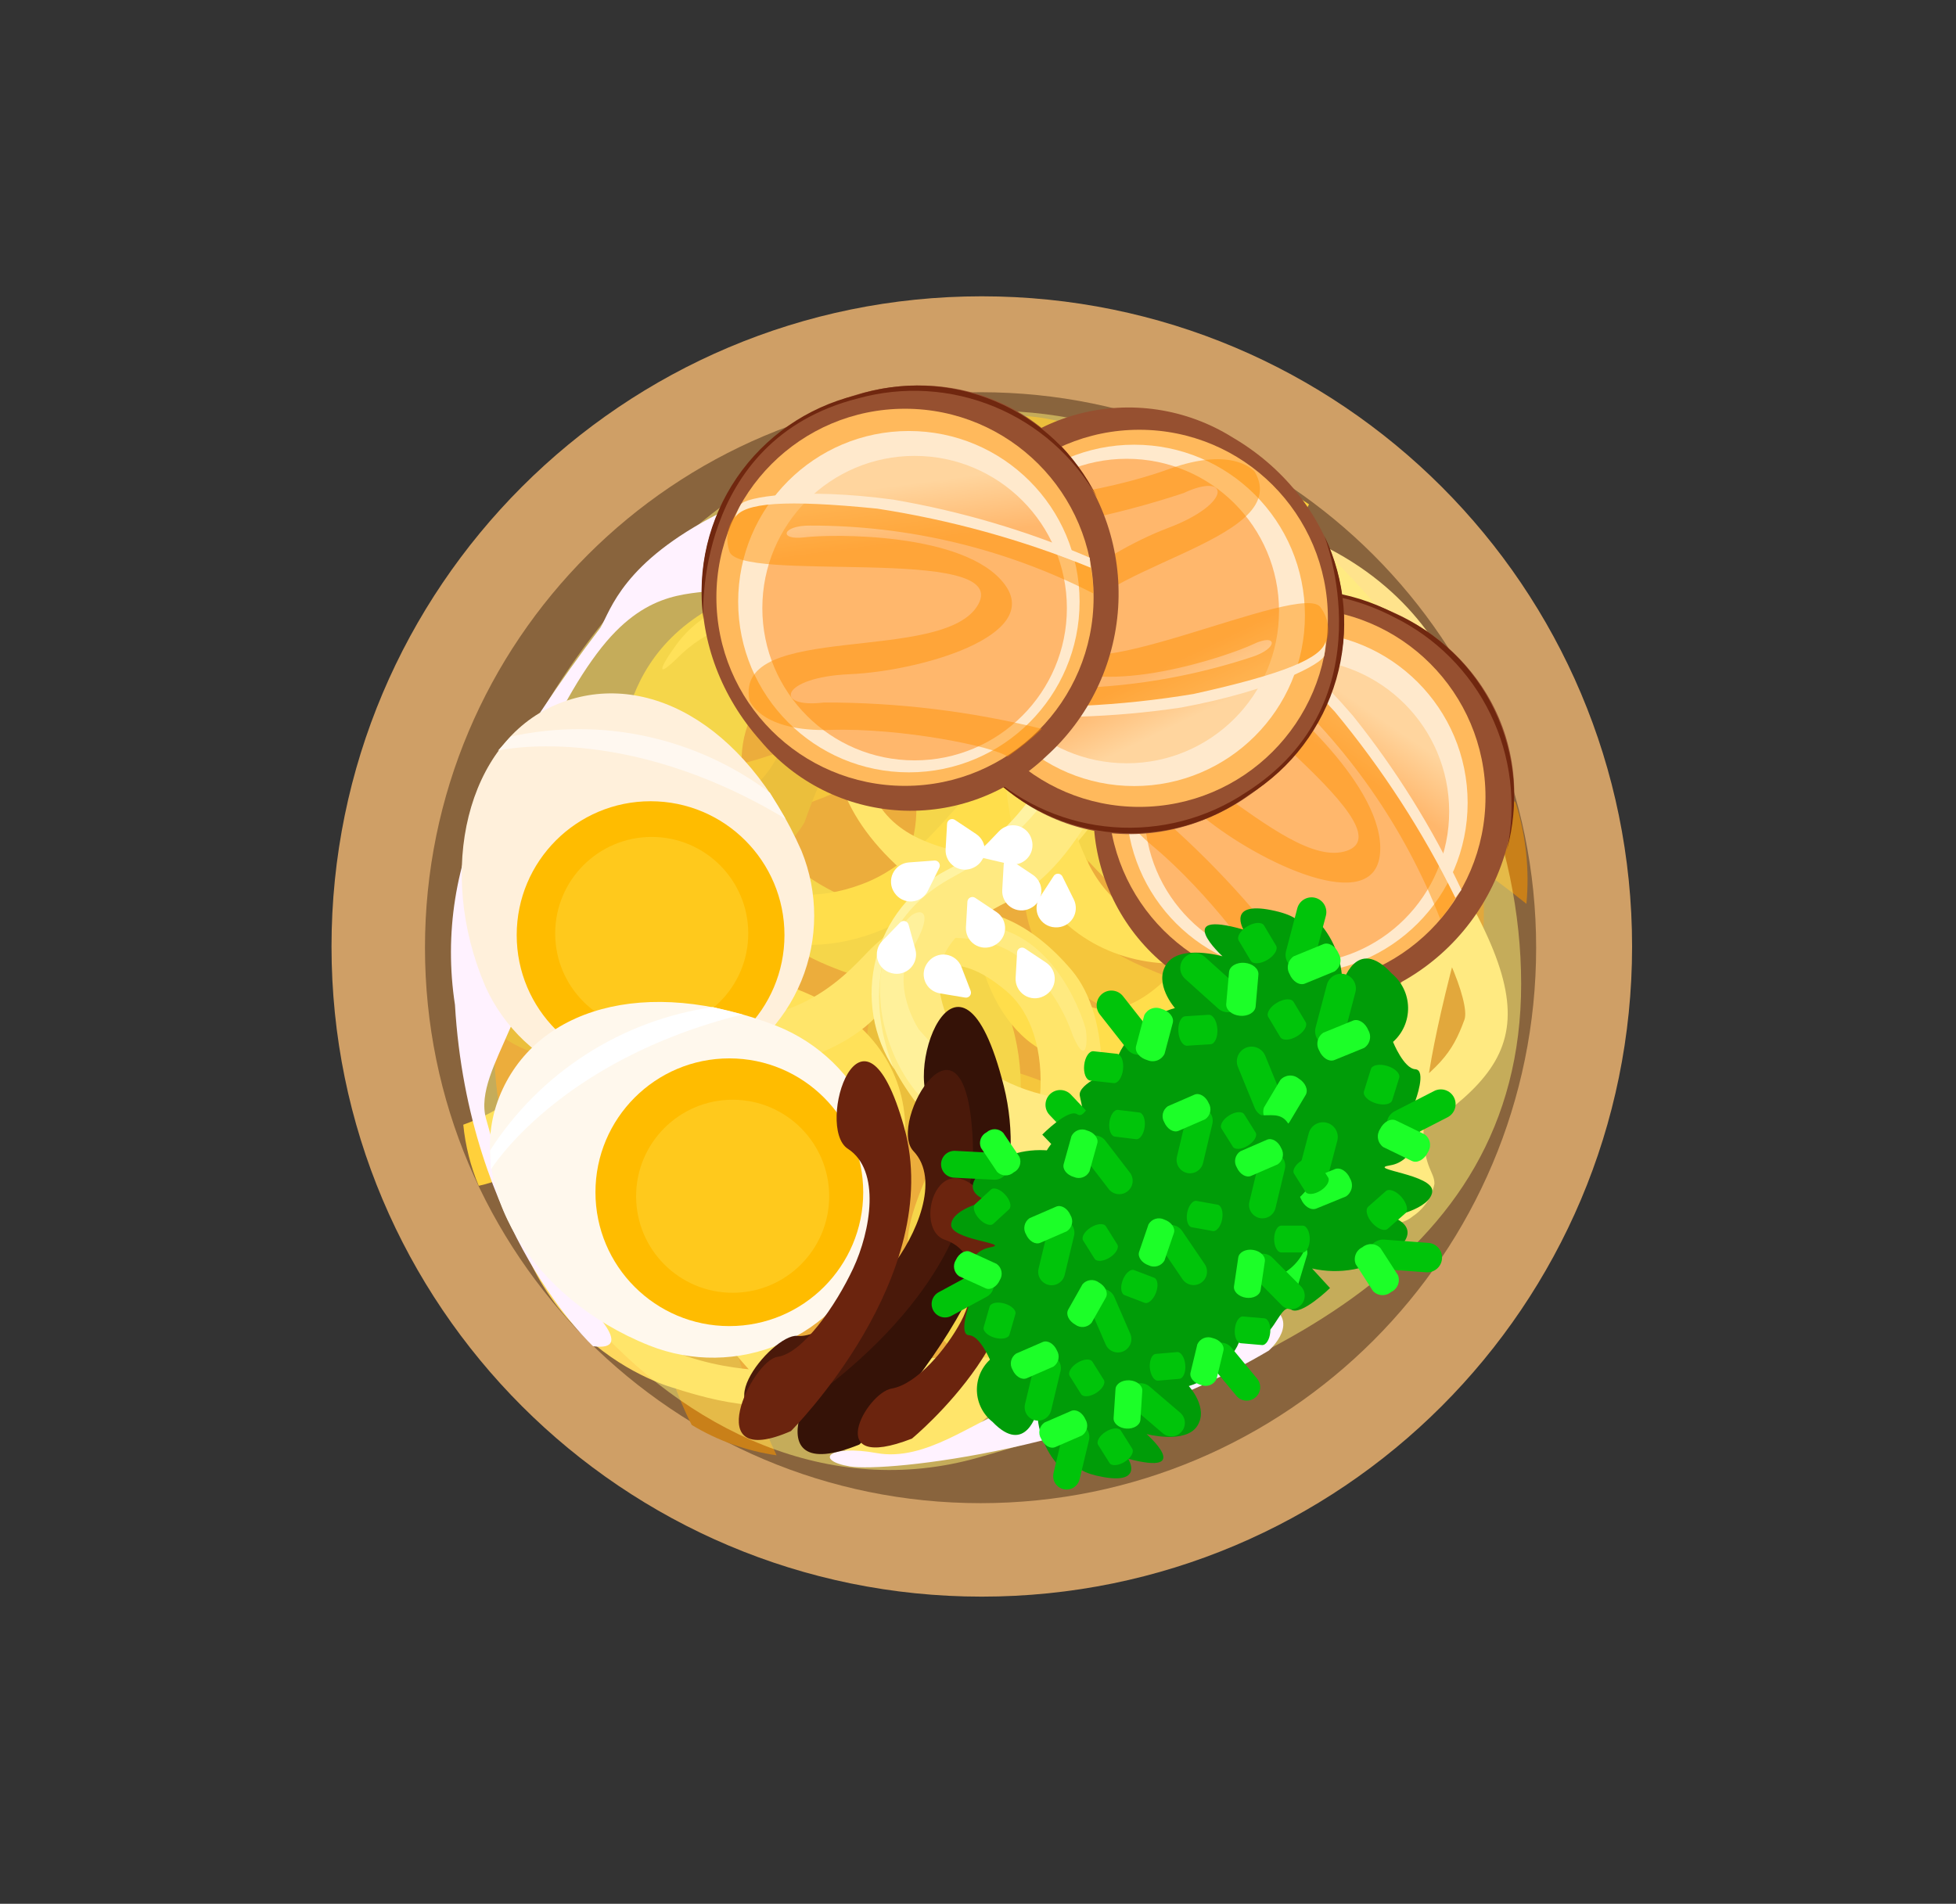 <svg width="264" height="257" viewBox="0 0 264 257" fill="none" xmlns="http://www.w3.org/2000/svg">
<rect x="0" y="0" width="264" height="257" fill="#333333" stroke="none"/>
<path d="M132.512 215.538C84.039 215.538 44.744 176.242 44.744 127.769C44.744 79.295 84.039 40 132.512 40C180.986 40 220.281 79.295 220.281 127.769C220.281 176.242 180.986 215.538 132.512 215.538Z" fill="#CF9F66"/>
<path d="M132.345 202.919C90.931 202.919 57.359 169.346 57.359 127.932C57.359 86.518 90.931 52.946 132.345 52.946C173.759 52.946 207.332 86.518 207.332 127.932C207.332 169.346 173.759 202.919 132.345 202.919Z" fill="#89643D"/>
<path d="M140.997 182.152C108.258 182.152 81.717 155.612 81.717 122.872C81.717 90.133 108.258 63.592 140.997 63.592C173.737 63.592 200.277 90.133 200.277 122.872C200.277 155.612 173.737 182.152 140.997 182.152Z" fill="#C45C00"/>
<path d="M204.552 108.317C204.552 108.317 188.223 93.566 170.541 96.67C152.859 99.774 150.223 117.193 157.393 123.828C157.393 123.828 159.734 123.546 160.975 119.688C162.216 115.83 166.051 107.477 173.658 107.502C181.264 107.528 189.393 108.727 206.02 122.01C206.454 117.393 205.955 112.736 204.552 108.317Z" fill="#C98019"/>
<path d="M142.729 91.206C142.729 91.206 119.458 75.909 104.341 92.315C101.327 97.794 97.697 102.911 93.522 107.566C89.061 111.53 77.808 114.923 78.45 128.654C79.091 142.385 85.485 146.932 89.071 147.253C92.656 147.574 112.97 144.611 117.55 151.024C122.129 157.438 119.968 173.032 125.791 180.308C131.615 187.584 158.882 177.307 150.996 157.22C143.111 137.133 156.57 125.877 159.084 120.502C161.598 115.128 168.204 101.672 150.191 95.368C132.179 89.063 136.2 102.259 140.956 103.837C145.711 105.415 154.831 106.463 153.081 116.051C151.33 125.64 139.689 129.969 140.497 143.95C141.305 157.932 147.081 161.51 144.329 167.058C141.578 172.606 132.198 177.778 130.191 171.689C128.183 165.599 130.588 147.817 118.444 140.657C106.3 133.496 93.085 141.58 89.199 137.745C85.312 133.91 85.896 124.078 93.717 118.569C100.843 113.244 106.68 106.386 110.796 98.501C114.644 91.571 128.215 91.699 139.978 98.764C151.74 105.828 153.398 97.641 142.729 91.206Z" fill="#EB9800"/>
<path d="M151.183 83.589C151.183 83.589 160.432 72.077 150.484 61.12C140.537 50.162 109.069 58.163 112.048 75.415C115.027 92.668 111.288 92.106 106.597 95.211C101.905 98.315 93.718 97.661 87.462 101.461C81.206 105.261 75.953 113.12 84.496 123.998C88.482 129.37 94.274 133.122 100.806 134.564C107.338 136.007 114.171 135.042 120.049 131.848C133.569 125.264 143.336 120.15 150.061 137.963C156.785 155.777 160.169 169.049 170.151 169.864C180.134 170.678 182.488 167.1 178.527 162.639C174.567 158.178 170.19 162.764 166.297 156.899C162.404 151.034 162.526 142.533 153.758 129.783C144.991 117.033 132.735 118.395 120.617 125.062C118.435 126.438 116 127.362 113.455 127.78C110.91 128.198 108.307 128.102 105.8 127.496C103.293 126.891 100.933 125.789 98.86 124.255C96.786 122.722 95.041 120.788 93.728 118.569C88.761 111.062 90.496 105.527 111.022 103.417C111.022 103.417 125.468 99.248 123.179 85.597C120.889 71.946 124.814 64.615 133.395 64.336C141.977 64.057 148.974 71.07 145.03 83.705C141.085 96.339 151.183 83.589 151.183 83.589Z" fill="#D68B00"/>
<path d="M84.156 108.695C84.156 108.695 80.472 91.908 94.704 82.832C108.935 73.757 121.756 88.547 128.336 102.073C134.916 115.599 129.179 127.823 137.366 133.547C145.553 139.271 159.916 132.457 168.792 133.66C177.669 134.862 199.786 148.908 171.678 173.224C143.571 197.541 110.368 170.274 106.023 163.704C101.678 157.133 100.302 149.953 94.623 144.941C88.944 139.929 99.796 138.483 102.592 141.692C106.582 146.587 109.923 151.976 112.533 157.726C115.631 164.46 132.219 172.699 144.155 172.897C156.09 173.096 172.573 166.914 174.808 152.958C177.043 139.002 156.818 143.61 152.361 145.544C147.903 147.477 121.332 143.475 121.332 120.541C121.332 97.606 107.245 90.077 97.798 91.59C88.351 93.104 91.801 111.071 94.521 113.656C97.24 116.24 108.986 126.345 124.023 114.387L126.88 122.276C126.88 122.276 114.271 135.337 100.716 130.139C87.161 124.94 84.156 108.695 84.156 108.695Z" fill="#EBBA1D"/>
<path d="M164.522 126.954C164.522 126.954 184.176 112.691 168.338 91.039C152.5 69.387 123.174 72.86 121.33 82.682C119.486 92.504 126.413 101.836 118.123 114.15C109.834 126.464 92.925 125.001 85.735 143.174C78.546 161.347 108.824 183.804 127.718 166.494C146.612 149.183 130.867 137.601 125.794 134.891C120.721 132.181 118.649 137.088 121.442 141.305C124.235 145.521 136.258 154.523 119.255 163.999C102.253 173.475 85.241 153.112 95.458 142.558C105.675 132.005 108.179 136.167 120.984 122.638C133.788 109.109 128.799 96.984 128.757 91.949C128.715 86.915 134.712 79.154 145.054 83.698C155.395 88.242 178.965 107.05 156.838 125.986C156.803 125.992 156.146 129.969 164.522 126.954Z" fill="#FFCA1F"/>
<path d="M80.517 107.197C80.517 107.197 100.764 95.49 113.957 118.472C127.149 141.455 86.988 155.199 84.217 144.89C81.447 134.58 85.099 138.576 90.009 139.371C94.918 140.166 112.456 140.702 109.419 121.811C106.774 105.434 86.584 108.519 82.11 112.582C81.819 112.873 81.463 113.094 81.073 113.226C80.681 113.357 80.265 113.397 79.856 113.341C79.448 113.286 79.057 113.137 78.716 112.905C78.374 112.674 78.09 112.367 77.887 112.008C77.3 110.834 77.65 109.234 80.517 107.197Z" fill="#FFD85E"/>
<path d="M131.268 152.451C131.268 152.451 118.012 145.031 119.926 133.393C121.84 121.756 123.774 124.28 123.453 126.502C123.133 128.724 120.202 136.498 124.627 142.424C126.756 145.887 129.647 148.818 133.08 150.995C137.701 154.523 132.208 153.099 131.268 152.451Z" fill="#FFE38A"/>
<path d="M135.586 76.753C135.586 76.753 125.235 75.255 122.929 82.092C120.624 88.929 122.041 84.955 125.209 82.861C128.378 80.767 142.25 79.193 135.586 76.753Z" fill="#FFD85E"/>
<path d="M119.042 193.18C90.126 193.18 66.685 169.739 66.685 140.823C66.685 111.908 90.126 88.467 119.042 88.467C147.958 88.467 171.398 111.908 171.398 140.823C171.398 169.739 147.958 193.18 119.042 193.18Z" fill="#D96600"/>
<path d="M93.363 192.362C93.363 192.362 84.093 175.283 90.42 160.747C96.746 146.211 112.254 147.564 116.465 155.097C116.465 155.097 115.734 157.05 112.165 157.316C108.595 157.582 100.62 159.14 99.075 165.676C97.529 172.211 96.862 179.436 104.815 196.461C100.761 195.876 96.867 194.483 93.363 192.362Z" fill="#C98019"/>
<path d="M91.506 135.738C91.506 135.738 83.204 112.588 100.427 103.029C105.756 101.577 110.902 99.522 115.765 96.904C120.091 93.896 125.338 84.946 136.991 88.355C148.644 91.763 151.216 98.174 150.751 101.319C150.286 104.465 143.523 121.275 148.08 126.537C152.637 131.8 166.471 133.179 171.508 139.685C176.546 146.192 162.068 167.468 146.467 156.533C130.866 145.598 118.405 154.815 113.271 155.86C108.137 156.905 95.197 159.775 93.52 143.014C91.843 126.252 102.339 132.431 102.708 136.844C103.076 141.256 102.066 149.302 110.676 149.79C119.286 150.277 125.402 141.179 137.225 144.771C149.048 148.363 150.95 154.071 156.267 152.846C161.583 151.621 167.991 144.656 163.177 141.67C158.364 138.685 142.603 137.059 138.989 125.149C135.375 113.239 145.043 103.564 142.558 99.444C140.073 95.323 131.511 93.771 125.158 99.341C119.11 104.354 112.011 107.941 104.388 109.837C97.654 111.703 94.934 123.382 98.558 134.939C102.182 146.496 94.809 146.23 91.506 135.738Z" fill="#EB9800"/>
<path d="M83.212 141.404C79.915 142.935 76.181 143.246 72.675 142.283C69.17 141.319 66.12 139.143 64.068 136.142C56.724 125.328 70.122 99.976 84.312 106.114C98.502 112.251 98.8 108.923 102.44 105.54C106.08 102.156 107.224 94.999 111.775 90.416C116.325 85.834 124.175 82.954 131.737 92.543C135.519 97.08 137.536 102.829 137.418 108.735C137.3 114.64 135.055 120.304 131.095 124.687C122.639 134.929 116.219 142.254 130.133 151.723C144.048 161.193 154.72 166.849 153.35 175.588C151.981 184.326 148.418 185.606 145.41 181.28C142.402 176.954 147.251 174.138 143.021 169.591C138.792 165.044 131.477 163.373 122.344 153.198C113.211 143.023 116.931 132.787 125.166 123.77C126.799 122.182 128.098 120.283 128.984 118.185C129.871 116.086 130.328 113.832 130.328 111.554C130.328 109.276 129.871 107.021 128.984 104.923C128.098 102.825 126.799 100.926 125.166 99.338C119.753 93.517 114.642 93.857 108.571 111.039C108.571 111.039 102.001 122.583 90.751 117.773C79.502 112.963 72.399 114.823 70.379 122.131C68.359 129.44 72.912 136.914 84.588 136.148C96.264 135.382 83.212 141.404 83.212 141.404Z" fill="#D68B00"/>
<path d="M118.676 89.086C118.676 89.086 105.031 82.441 94.285 92.773C83.54 103.106 93.577 117.18 103.819 125.636C114.061 134.093 125.747 131.703 128.966 139.906C132.186 148.109 123.351 159.038 122.553 166.92C121.754 174.802 129.207 196.692 155.903 177.618C182.599 158.544 166.091 124.386 161.355 119.284C156.618 114.182 150.737 111.517 147.61 105.601C144.484 99.684 140.995 108.701 143.169 111.77C146.544 116.212 150.477 120.199 154.871 123.635C160.001 127.685 163.638 143.639 161.332 153.926C159.027 164.214 150.298 177.079 137.856 176.104C125.413 175.129 133.562 158.72 136.146 155.299C138.731 151.877 140.819 128.224 121.126 123.469C101.433 118.713 97.887 105.049 101.157 97.257C104.428 89.464 119.115 96.15 120.78 99.02C122.444 101.89 128.675 114.073 115.29 124.485L121.466 128.577C121.466 128.577 135.293 120.464 133.651 107.733C132.01 95.002 118.676 89.086 118.676 89.086Z" fill="#EBBA1D"/>
<path d="M117.668 161.866C117.668 161.866 101.342 175.777 86.046 157.697C70.75 139.618 79.809 115.153 88.612 115.606C97.414 116.058 104.004 123.943 116.292 119.377C128.581 114.81 130.835 99.995 147.93 97.571C165.025 95.146 178.032 125.819 159.25 138.454C140.468 151.088 133.795 135.16 132.522 130.235C131.249 125.309 135.892 124.556 138.935 127.83C141.978 131.104 147.209 143.293 158.872 130.661C170.535 118.03 156.582 99.203 145.403 105.786C134.224 112.37 137.277 115.378 123.007 123.565C108.737 131.752 99.361 124.95 95.048 123.885C90.734 122.821 82.83 126.345 84.584 136.164C86.338 145.983 97.6 170.104 118.444 155.039C118.444 155.039 121.991 155.299 117.668 161.866Z" fill="#FFCA1F"/>
<path d="M62.528 151.829C67.583 150.028 72.006 146.798 75.259 142.53C82.138 134.606 91.139 126.23 109.305 134.269C127.471 142.308 124.874 163.046 111.114 171.788C111.114 171.788 106.589 172.942 111.537 167.321C116.485 161.7 121.334 151.592 111.858 144.13C102.382 136.668 93.422 136.344 85.527 143.168C77.632 149.992 73.915 158.041 64.613 160.077C63.511 157.447 62.808 154.667 62.528 151.829Z" fill="#FFD03B"/>
<path d="M91.039 187.398C91.039 187.398 67.004 181.257 67.95 151.101C67.95 151.101 69.711 135.215 87.297 137.431C104.883 139.647 111.392 134.612 117.014 128.622C122.635 122.632 133.868 118.29 144.614 130.937C155.36 143.585 144.444 183.005 116.869 176.338C89.294 169.671 115.606 193.036 119.973 192.536C124.341 192.035 126.223 191.048 132.618 185.609C139.012 180.17 152.804 163.271 168.703 164.765C168.703 164.765 170.108 166.003 165.859 170.464C161.61 174.924 156.7 168.54 141.257 183.679C125.813 198.818 120.474 204.282 103.039 186.908C85.603 169.534 102.397 168.164 106.332 168.835C110.267 169.505 125.002 173.86 133.381 164.541C141.76 155.222 142.847 139.704 135.812 133.778C128.776 127.852 124.351 129.93 118.7 136.719C113.05 143.508 97.359 147.154 87.194 143.886C77.029 140.618 69.268 154.706 79.055 172.067C88.842 189.428 113.419 184.65 118.447 184.054C122.638 183.547 137.505 181.594 144.143 186.058C144.624 186.401 145.016 186.854 145.288 187.379C145.559 187.904 145.702 188.486 145.704 189.077C145.706 189.668 145.567 190.251 145.299 190.778C145.031 191.304 144.641 191.76 144.162 192.106C142.987 193.173 141.438 193.733 139.852 193.661C137.101 193.058 139.31 188.53 106.839 189.839C103.018 189.989 99.195 189.599 95.484 188.681C94.008 188.306 92.472 187.879 91.039 187.398Z" fill="#FFD85E"/>
<path d="M118.121 85.648C118.121 85.648 103.87 100.601 120.866 116.683C137.862 132.765 157.987 101.153 149.727 96.635C141.466 92.116 144.121 96.08 143.788 100.463C143.454 104.847 140.26 120.025 124.685 113.483C111.175 107.813 118.012 91.119 122.44 88.124C122.751 87.934 123.014 87.674 123.208 87.366C123.403 87.058 123.523 86.709 123.56 86.346C123.598 85.984 123.551 85.618 123.423 85.276C123.295 84.935 123.091 84.628 122.825 84.378C121.924 83.644 120.478 83.609 118.121 85.648Z" fill="#FFD85E"/>
<path d="M146.452 138.614C146.452 138.614 142.834 125.697 132.448 124.924C122.061 124.152 123.825 126.326 125.797 126.528C127.769 126.73 135.052 125.806 139.22 130.834C141.751 133.381 143.669 136.472 144.826 139.871C146.897 144.563 146.814 139.55 146.452 138.614Z" fill="#FFE38A"/>
<path d="M80.574 126.608C80.574 126.608 81.434 117.411 87.783 116.85C94.133 116.289 90.426 116.68 87.969 118.966C85.513 121.253 81.27 132.829 80.574 126.608Z" fill="#FFD85E"/>
<path d="M168.15 63.602C168.15 63.602 165.087 69.675 154.534 75.146C143.98 80.617 132.372 88.294 136.387 110.42C140.402 132.547 163.913 135.208 177.183 122.385C177.183 122.385 179.659 117.712 172.155 121.666C164.651 125.62 152.238 128.263 146.549 115.84C140.86 103.417 142.884 93.476 152.504 86.604C162.124 79.732 171.962 77.782 176.676 68.085C176.67 68.078 169.9 63.451 168.15 63.602Z" fill="#FFD03B"/>
<path d="M199.71 104.44C199.71 104.44 199.341 76.352 165.901 69.387C165.901 69.387 147.943 67.097 145.699 87.043C143.454 106.989 136.187 112.813 128.094 117.405C120 121.997 112.239 133.204 123.303 148.398C134.366 163.591 180.655 162.062 180.655 129.94C180.655 97.818 199.367 132.989 197.651 137.665C195.936 142.34 194.352 144.149 186.665 149.738C178.978 155.328 156.707 166.013 154.126 183.909C154.126 183.909 155.117 185.782 161.155 182.306C167.194 178.83 161.476 171.724 182.246 158.746C203.016 145.768 210.465 141.353 195.968 117.546C181.47 93.739 175.509 111.854 175.201 116.359C174.893 120.865 175.765 138.242 163.278 144.986C150.791 151.73 133.433 148.779 128.786 139.48C124.14 130.18 127.606 125.842 136.575 121.426C145.545 117.01 153.719 100.704 152.84 88.647C151.961 76.589 169.515 71.798 186.02 87.187C202.526 102.577 190.731 128.336 188.72 133.708C187.047 138.197 180.944 154.026 184.093 162.52C184.343 163.141 184.737 163.693 185.243 164.131C185.749 164.569 186.351 164.88 187.001 165.04C187.651 165.199 188.329 165.201 188.98 165.046C189.631 164.891 190.235 164.584 190.744 164.149C192.23 163.14 193.257 161.584 193.601 159.82C193.668 156.633 188.105 157.861 198.177 122.471C199.355 118.306 199.943 113.996 199.922 109.667C199.915 107.948 199.861 106.13 199.71 104.44Z" fill="#FFE38C"/>
<path d="M151.613 73.915C151.613 73.915 146.242 76.846 145.142 91.257C144.719 96.762 142.891 102.066 139.834 106.664C136.776 111.261 132.591 114.998 127.678 117.517C125.361 118.729 123.324 120.413 121.697 122.461C120.071 124.508 118.892 126.874 118.236 129.405C117.58 131.936 117.462 134.577 117.889 137.157C118.316 139.737 119.279 142.198 120.716 144.383C120.716 144.383 112.533 127.041 128.656 118.37C144.78 109.699 145.995 97.847 146.729 91.013C147.464 84.179 147.586 79.411 151.613 73.915Z" fill="#FFF4D1"/>
<path d="M90.956 87.511C92.812 84.716 95.57 82.641 98.77 81.634C101.971 80.626 105.42 80.747 108.542 81.976C108.542 81.976 112.124 84.093 107.404 83.769C104.686 83.269 101.889 83.406 99.233 84.17C96.577 84.934 94.135 86.304 92.098 88.172C87.211 93.049 90.305 88.326 90.956 87.511Z" fill="#FFD03B"/>
<path d="M124.014 138.97C124.014 138.97 120.108 133.108 123.052 128.221C125.996 123.334 124.62 122.487 123.02 123.565C121.509 124.979 120.344 126.722 119.616 128.659C118.887 130.596 118.613 132.674 118.816 134.734C119.056 140.827 122.888 149.392 129.398 151.508C135.908 153.625 131.832 147.599 124.014 138.97Z" fill="#FFF0C2"/>
<path d="M191.267 111.286C191.267 111.286 185.405 104.61 181.496 106.402C180.006 107.365 178.76 108.66 177.856 110.186C176.952 111.711 176.414 113.426 176.285 115.195C176.125 116.824 175.644 124.152 175.323 125.941C175.003 127.73 177.276 127.246 177.44 123.988C177.603 120.73 177.44 109.333 182 108.519C183.646 108.245 185.336 108.453 186.867 109.117C188.398 109.782 189.705 110.875 190.629 112.264C191.755 113.893 191.918 112.264 191.267 111.286Z" fill="#FFF0C2"/>
<path opacity="0.51" d="M62.608 121.602C54.197 159.022 91.87 208.185 132.054 196.762C168.931 186.273 205.309 171.179 205.309 132.826C205.309 94.473 172.318 55.463 133.958 55.463C95.599 55.463 68.621 94.845 62.608 121.602Z" fill="#FFF276"/>
<path d="M97.08 69.294C97.08 69.294 101.49 65.083 104.094 69.695C106.697 74.306 101.688 74.906 99.283 75.306C99.283 75.306 102.089 78.112 98.283 79.315C94.477 80.517 88.862 78.914 82.448 85.927C76.034 92.94 66.215 112.585 70.423 123.606C74.63 134.628 63.608 144.049 65.612 151.066C67.617 158.082 70.224 168.501 75.233 172.509C80.242 176.518 85.857 182.53 80.043 181.729C80.043 181.729 63.208 166.298 61.405 135.632C59.936 126.113 61.477 116.374 65.815 107.775C70.361 99.754 75.451 92.052 81.047 84.725C82.448 82.32 84.051 75.906 97.08 69.294Z" fill="#FFF2FF"/>
<path d="M171.237 182.332C171.237 182.332 176.047 178.121 170.634 175.918C165.221 173.715 161.415 180.728 161.415 182.931C161.415 185.134 157.006 188.344 148.79 190.349C140.574 192.353 139.971 189.345 135.761 190.547C131.55 191.75 124.938 197.362 118.326 196.159C111.713 194.957 109.908 197.163 114.718 197.965C119.528 198.766 148.588 195.758 171.237 182.332Z" fill="#FFF2FF"/>
<path d="M115.619 85.125C113.35 85.125 111.511 83.466 111.511 81.418C111.511 79.371 113.35 77.711 115.619 77.711C117.887 77.711 119.727 79.371 119.727 81.418C119.727 83.466 117.887 85.125 115.619 85.125Z" fill="#FFF2FF"/>
<path d="M147.601 109.016C147.487 112.642 148.12 116.252 149.461 119.623C150.802 122.994 152.823 126.052 155.396 128.609C157.97 131.165 161.042 133.165 164.422 134.484C167.801 135.802 171.416 136.411 175.041 136.273C182.756 136.218 190.143 133.149 195.626 127.721C201.108 122.293 204.251 114.937 204.383 107.223C204.383 91.369 190.812 79.873 174.958 79.873C159.103 79.873 147.601 93.174 147.601 109.016Z" fill="#965030"/>
<path d="M175.041 133.041C160.982 133.041 149.586 121.644 149.586 107.586C149.586 93.527 160.982 82.13 175.041 82.13C189.099 82.13 200.496 93.527 200.496 107.586C200.496 121.644 189.099 133.041 175.041 133.041Z" fill="#FFB95C"/>
<path d="M175.045 131.415C162.321 131.415 152.005 121.099 152.005 108.374C152.005 95.649 162.321 85.334 175.045 85.334C187.77 85.334 198.086 95.649 198.086 108.374C198.086 121.099 187.77 131.415 175.045 131.415Z" fill="#FFE9CC"/>
<path d="M175.042 130.094C163.691 130.094 154.49 120.892 154.49 109.542C154.49 98.191 163.691 88.99 175.042 88.99C186.392 88.99 195.594 98.191 195.594 109.542C195.594 120.892 186.392 130.094 175.042 130.094Z" fill="url(#paint0_linear_46_12211)"/>
<path opacity="0.47" d="M196.434 121.201C196.434 121.201 184.79 95.612 167.053 84.103C167.053 84.103 163.94 83.141 161.502 87.082C159.065 91.023 190.613 111.725 181.811 114.839C173.008 117.953 155.679 94.528 150.128 104.007C150.128 104.007 148.368 108.204 155.679 114.297C162.99 120.39 170.712 130.693 171.116 132.858C173.091 133.1 175.082 133.191 177.071 133.131C171.457 124.96 164.864 117.508 157.439 110.94C151.754 107.015 155.272 104.44 162.57 110.398C169.869 116.356 185.588 123.94 186.268 115.137C186.948 106.335 173.268 94.556 170.289 92.527C167.31 90.497 169.07 89.275 171.915 91.85C181.861 100.653 189.566 111.7 194.391 124.075C195.185 123.203 195.871 122.238 196.434 121.201Z" fill="#FF9100"/>
<path d="M196.435 121.201C192.021 112.229 186.567 103.807 180.187 96.109C171.702 86.902 167.28 83.561 165.022 84.282C165.605 83.971 166.208 83.7 166.828 83.471C167.822 83.108 174.412 87.082 182.624 96.65C188.404 103.872 193.313 111.748 197.25 120.118L196.435 121.201Z" fill="#FFE9CC"/>
<path d="M203.388 114.714C205.116 108.444 204.525 101.761 201.723 95.891C198.921 90.022 194.096 85.36 188.133 82.762C182.191 79.64 175.308 78.817 168.797 80.448C162.286 82.079 156.604 86.052 152.836 91.606C152.836 91.606 167.732 72.741 188.133 83.304C193.812 86.091 198.397 90.696 201.16 96.386C203.924 102.077 204.708 108.527 203.388 114.714Z" fill="#70270F"/>
<path d="M166.326 59.029C163.249 57.106 159.81 55.837 156.223 55.3C152.635 54.763 148.975 54.969 145.47 55.907C141.966 56.845 138.691 58.494 135.851 60.751C133.011 63.008 130.666 65.825 128.961 69.028C125.124 75.725 124.059 83.658 125.994 91.13C127.929 98.603 132.71 105.022 139.315 109.016C153.018 116.991 169.779 111.046 177.758 97.346C185.736 83.647 180.012 67.007 166.326 59.029Z" fill="#965030"/>
<path d="M153.767 108.926C139.709 108.926 128.312 97.529 128.312 83.471C128.312 69.412 139.709 58.016 153.767 58.016C167.826 58.016 179.223 69.412 179.223 83.471C179.223 97.529 167.826 108.926 153.767 108.926Z" fill="#FFB95C"/>
<path d="M153.084 106.114C140.36 106.114 130.044 95.798 130.044 83.073C130.044 70.348 140.36 60.032 153.084 60.032C165.809 60.032 176.125 70.348 176.125 83.073C176.125 95.798 165.809 106.114 153.084 106.114Z" fill="#FFE9CC"/>
<path d="M152.077 103.038C140.726 103.038 131.525 93.837 131.525 82.486C131.525 71.136 140.726 61.934 152.077 61.934C163.427 61.934 172.629 71.136 172.629 82.486C172.629 93.837 163.427 103.038 152.077 103.038Z" fill="url(#paint1_linear_46_12211)"/>
<path opacity="0.47" d="M131.221 95.102C131.221 95.102 159.197 97.914 178.065 88.367C178.803 87.495 179.226 86.399 179.266 85.257C179.307 84.114 178.961 82.992 178.287 82.069C176.119 77.987 142.342 94.829 144.08 85.654C145.818 76.48 174.778 73.292 169.381 63.724C169.381 63.724 166.64 60.09 157.696 63.345C148.752 66.6 135.977 68.091 133.899 67.35C132.696 68.937 131.616 70.612 130.666 72.362C140.557 71.626 150.319 69.68 159.736 66.568C165.989 63.63 166.441 67.966 157.616 71.288C148.791 74.61 134.332 84.369 141.598 89.381C148.865 94.393 165.925 88.502 169.176 86.95C172.428 85.398 172.598 87.534 168.945 88.695C156.333 92.861 142.91 93.96 129.788 91.901C130.134 93.022 130.615 94.097 131.221 95.102Z" fill="#FF9100"/>
<path d="M131.224 95.102C141.198 95.8 151.221 95.324 161.085 93.684C173.312 90.984 178.424 88.842 178.934 86.53C178.913 87.19 178.844 87.848 178.728 88.499C178.542 89.538 171.792 93.235 159.392 95.519C150.243 96.879 140.966 97.158 131.753 96.349L131.224 95.102Z" fill="#FFE9CC"/>
<path d="M133.345 104.376C137.894 109.02 143.965 111.869 150.444 112.399C156.923 112.929 163.376 111.105 168.619 107.262C174.308 103.698 178.484 98.164 180.35 91.716C182.216 85.268 181.64 78.359 178.733 72.308C178.733 72.308 187.542 94.672 168.151 106.986C162.887 110.489 156.605 112.135 150.3 111.662C143.994 111.189 138.027 108.625 133.345 104.376Z" fill="#70270F"/>
<path d="M102.593 99.937C104.916 102.724 107.788 105.003 111.029 106.632C114.271 108.261 117.812 109.206 121.435 109.408C125.057 109.61 128.682 109.064 132.084 107.805C135.487 106.546 138.594 104.6 141.212 102.089C146.943 96.922 150.426 89.718 150.917 82.017C151.407 74.316 148.867 66.729 143.838 60.876C133.307 49.027 115.526 49.447 103.674 59.975C91.822 70.503 92.062 88.085 102.593 99.937Z" fill="#965030"/>
<path d="M122.146 106.088C108.088 106.088 96.691 94.691 96.691 80.633C96.691 66.574 108.088 55.178 122.146 55.178C136.205 55.178 147.602 66.574 147.602 80.633C147.602 94.691 136.205 106.088 122.146 106.088Z" fill="#FFB95C"/>
<path d="M122.67 104.263C109.945 104.263 99.63 93.948 99.63 81.223C99.63 68.498 109.945 58.182 122.67 58.182C135.395 58.182 145.711 68.498 145.711 81.223C145.711 93.948 135.395 104.263 122.67 104.263Z" fill="#FFE9CC"/>
<path d="M123.444 102.647C112.093 102.647 102.892 93.446 102.892 82.095C102.892 70.744 112.093 61.543 123.444 61.543C134.795 61.543 143.996 70.744 143.996 82.095C143.996 93.446 134.795 102.647 123.444 102.647Z" fill="url(#paint2_linear_46_12211)"/>
<path opacity="0.47" d="M147.193 76.627C147.193 76.627 121.491 65.231 100.586 68.409C99.613 69.007 98.87 69.916 98.476 70.989C98.082 72.062 98.061 73.236 98.415 74.322C99.201 78.879 136.547 73.411 132.035 81.585C127.523 89.759 99.005 83.756 101.154 94.531C101.154 94.531 102.626 98.838 112.14 98.536C121.654 98.235 134.267 100.8 135.998 102.15C137.636 101.018 139.186 99.763 140.632 98.395C131.006 96.013 121.124 94.817 111.207 94.835C104.348 95.679 105.271 91.417 114.693 91.013C124.114 90.609 140.895 85.847 135.556 78.827C130.216 71.808 112.169 72.093 108.593 72.536C105.018 72.978 105.524 70.916 109.357 70.952C122.64 70.927 135.738 74.067 147.565 80.113C147.581 78.941 147.456 77.77 147.193 76.627Z" fill="#FF9100"/>
<path d="M147.195 76.628C137.936 72.853 128.266 70.18 118.383 68.662C105.924 67.415 100.399 67.854 99.19 69.893C99.417 69.273 99.688 68.67 100.002 68.088C100.505 67.158 108.067 65.75 120.563 67.447C129.681 69.005 138.582 71.635 147.083 75.281L147.195 76.628Z" fill="#FFE9CC"/>
<path d="M148.07 67.139C145.199 61.303 140.319 56.698 134.325 54.171C128.332 51.644 121.628 51.364 115.445 53.382C108.927 54.991 103.23 58.945 99.444 64.489C95.658 70.034 94.048 76.779 94.922 83.436C94.922 83.436 93.527 59.439 115.791 53.786C121.89 52.095 128.379 52.491 134.228 54.91C140.076 57.329 144.948 61.633 148.07 67.139Z" fill="#70270F"/>
<path d="M65.531 133.22C68.045 138.753 72.629 143.079 78.297 145.271C83.965 147.462 90.266 147.344 95.849 144.942C101.431 142.54 105.849 138.046 108.155 132.423C110.46 126.8 110.47 120.498 108.181 114.868C100.469 97.391 86.696 90.115 74.914 95.185C63.132 100.255 58.733 117.404 65.531 133.22Z" fill="#FFF0DB"/>
<path d="M87.809 144.303C77.829 144.303 69.739 136.213 69.739 126.233C69.739 116.253 77.829 108.163 87.809 108.163C97.789 108.163 105.879 116.253 105.879 126.233C105.879 136.213 97.789 144.303 87.809 144.303Z" fill="#FFBC00"/>
<path d="M103.908 107.008C98.968 103.309 93.289 100.717 87.257 99.408C81.226 98.1 74.983 98.107 68.954 99.427L67.21 101.332C67.21 101.332 84.039 97.295 106.012 110.529L103.908 107.008Z" fill="#FFF8F0"/>
<path opacity="0.24" d="M87.963 139.041C80.767 139.041 74.934 133.207 74.934 126.012C74.934 118.816 80.767 112.982 87.963 112.982C95.159 112.982 100.992 118.816 100.992 126.012C100.992 133.207 95.159 139.041 87.963 139.041Z" fill="#FFF276"/>
<path d="M87.627 181.633C93.348 183.912 99.74 183.825 105.397 181.391C111.055 178.958 115.513 174.376 117.793 168.655C120.072 162.934 119.985 156.541 117.551 150.884C115.117 145.227 110.536 140.768 104.815 138.489C87.008 131.585 72.106 136.18 67.376 148.109C62.646 160.038 71.625 175.261 87.627 181.633Z" fill="#FFF8ED"/>
<path d="M98.438 179.016C88.458 179.016 80.368 170.926 80.368 160.946C80.368 150.966 88.458 142.876 98.438 142.876C108.418 142.876 116.508 150.966 116.508 160.946C116.508 170.926 108.418 179.016 98.438 179.016Z" fill="#FFBC00"/>
<path d="M96.221 135.953C90.111 136.83 84.26 139.013 79.069 142.354C73.878 145.695 69.468 150.116 66.139 155.315L66.254 157.88C66.254 157.88 75.301 143.129 100.191 136.947L96.221 135.953Z" fill="white"/>
<path d="M115.982 195.008C115.982 195.008 141.566 170.803 135.483 146.624C129.4 122.446 121.1 146.32 126.363 149.918C131.625 153.516 129.65 163.261 126.683 169.158C123.717 175.056 118.195 182.598 114.132 183.027C110.069 183.457 100.924 201.13 115.982 195.008Z" fill="#351207"/>
<path d="M107.04 190.441C107.04 190.441 132.11 175.075 131.305 154.276C130.5 133.477 119.61 151.55 123.288 155.395C126.967 159.24 123.673 166.862 120.239 171.172C116.804 175.482 110.99 180.687 107.598 180.337C104.205 179.987 93.684 192.85 107.04 190.441Z" fill="#4A190A"/>
<path d="M123.081 194.206C123.081 194.206 142.533 178.173 134.981 164.723C127.429 151.274 122.69 165.714 127.525 167.363C132.361 169.011 131.633 174.789 129.687 178.432C127.74 182.075 123.761 186.872 120.339 187.45C116.917 188.027 110.841 198.959 123.081 194.206Z" fill="#6B240E"/>
<path d="M106.753 193.187C106.753 193.187 127.684 172.269 122.014 152.105C116.345 131.941 109.931 152.179 114.433 155.078C118.936 157.976 117.502 166.208 115.152 171.233C112.801 176.258 108.334 182.713 104.929 183.169C101.523 183.624 94.25 198.673 106.753 193.187Z" fill="#6B240E"/>
<path d="M167.828 125.489C167.828 125.489 165.583 121.66 171.586 122.859C177.589 124.059 175.332 126.409 175.332 126.409C175.332 126.409 173.921 120.881 177.599 124.059C179.898 126.404 181.18 129.561 181.168 132.845C181.168 132.845 183.005 126.143 187.844 131.418C188.52 131.977 189.066 132.676 189.447 133.466C189.827 134.256 190.033 135.119 190.049 135.996C190.066 136.873 189.893 137.743 189.542 138.547C189.191 139.35 188.671 140.069 188.017 140.653C188.017 140.653 189.457 144.245 191.019 144.341C192.581 144.437 191.035 148.587 191.035 148.587L191.715 152.307C191.715 152.307 191.038 156.78 187.626 157.316C184.214 157.851 193.642 158.512 193.312 160.891C192.982 163.271 187.758 164.239 187.758 164.239C187.758 164.239 192.651 165.647 187.912 169.229C186.341 170.286 184.57 171.011 182.709 171.356C180.847 171.702 178.934 171.662 177.089 171.239L179.51 173.879C179.51 173.879 175.588 177.698 174.261 176.784C172.933 175.87 172.131 179.882 169.963 180.674C167.796 181.466 165.153 177.704 165.153 177.704C165.153 177.704 160.25 182.476 157.194 182.656C154.138 182.835 153.564 178.419 153.564 178.419C153.564 178.419 151.884 179.009 149.161 176.816C146.439 174.623 143.046 178.419 142.126 171.797C141.205 165.175 145.631 168.206 145.631 168.206C145.631 168.206 139.563 169.424 139.839 166.433C140.115 163.441 145.419 161.542 145.419 161.542C145.419 161.542 138.447 161.927 140.57 156.896C140.997 155.554 141.784 154.355 142.844 153.43C143.905 152.504 145.199 151.887 146.586 151.646C146.586 151.646 146.067 149.594 145.74 147.923C145.413 146.252 150.271 144.441 150.271 144.441C150.271 144.441 149.126 146.137 151.275 141.782C152.877 139.007 155.495 136.963 158.576 136.081C158.576 136.081 155.645 132.765 157.467 130.113C159.288 127.461 164.999 129.096 164.999 129.096C164.999 129.096 158.025 122.673 167.828 125.489Z" fill="#009C08"/>
<path d="M173.579 128.391C173.511 128.644 173.495 128.908 173.53 129.167C173.565 129.426 173.65 129.676 173.782 129.902C173.914 130.128 174.089 130.326 174.297 130.485C174.505 130.643 174.743 130.759 174.996 130.825C175.249 130.892 175.513 130.908 175.772 130.872C176.032 130.837 176.281 130.751 176.507 130.619C176.734 130.487 176.931 130.312 177.09 130.104C177.248 129.895 177.364 129.657 177.43 129.404L178.95 123.632C179.017 123.379 179.033 123.116 178.997 122.857C178.962 122.597 178.876 122.348 178.744 122.122C178.612 121.896 178.437 121.699 178.228 121.541C178.02 121.383 177.782 121.267 177.529 121.201C177.276 121.135 177.013 121.118 176.754 121.153C176.495 121.189 176.245 121.274 176.019 121.406C175.793 121.538 175.595 121.712 175.436 121.921C175.278 122.129 175.162 122.366 175.095 122.619L173.579 128.391Z" fill="#00C40A"/>
<path d="M168.814 129.693C169.112 130.193 170.119 130.142 171.059 129.577C172.001 129.013 172.527 128.15 172.229 127.653L170.606 124.934C170.308 124.434 169.298 124.485 168.362 125.049C167.4 125.614 166.893 126.476 167.191 126.974L168.814 129.693Z" fill="#00C40A"/>
<path d="M174.624 129.09C174.241 129.339 173.968 129.724 173.861 130.168C173.753 130.612 173.82 131.08 174.047 131.476C174.464 132.496 175.394 133.079 176.128 132.778L180.114 131.142C180.498 130.895 180.772 130.509 180.88 130.065C180.987 129.621 180.92 129.152 180.691 128.756C180.278 127.737 179.344 127.153 178.61 127.455L174.624 129.09Z" fill="#1CFF28"/>
<path d="M188.244 150.011C187.774 150.253 187.42 150.672 187.259 151.175C187.098 151.678 187.143 152.225 187.384 152.695C187.504 152.928 187.668 153.134 187.867 153.304C188.067 153.473 188.297 153.601 188.546 153.681C188.795 153.761 189.058 153.791 189.318 153.769C189.579 153.747 189.833 153.674 190.065 153.554L195.379 150.825C195.849 150.584 196.203 150.166 196.365 149.664C196.527 149.161 196.482 148.614 196.241 148.144C196 147.675 195.582 147.32 195.08 147.158C194.577 146.996 194.03 147.041 193.56 147.282L188.244 150.011Z" fill="#00C40A"/>
<path d="M184.093 147.336C183.92 147.894 184.632 148.619 185.697 148.94C186.745 149.26 187.736 149.081 187.909 148.523L188.849 145.502C189.022 144.944 188.31 144.219 187.246 143.899C186.194 143.578 185.203 143.761 185.03 144.316L184.093 147.336Z" fill="#00C40A"/>
<path d="M188.423 151.261C187.708 150.915 186.743 151.438 186.262 152.426C186.009 152.806 185.911 153.269 185.99 153.719C186.069 154.169 186.318 154.572 186.685 154.843L190.559 156.723C191.271 157.069 192.239 156.549 192.717 155.559C192.97 155.178 193.067 154.716 192.989 154.266C192.911 153.816 192.663 153.413 192.297 153.141L188.423 151.261Z" fill="#1CFF28"/>
<path d="M175.121 158.756C175.055 159.009 175.038 159.272 175.074 159.532C175.109 159.791 175.195 160.041 175.327 160.267C175.459 160.493 175.634 160.691 175.843 160.849C176.051 161.007 176.289 161.123 176.542 161.189C177.053 161.323 177.596 161.249 178.053 160.983C178.509 160.716 178.841 160.28 178.976 159.769L180.493 153.997C180.559 153.744 180.576 153.481 180.541 153.222C180.505 152.963 180.42 152.713 180.288 152.488C180.156 152.262 179.981 152.064 179.773 151.906C179.565 151.748 179.328 151.632 179.075 151.566C178.565 151.432 178.022 151.506 177.565 151.772C177.109 152.037 176.777 152.473 176.641 152.983L175.121 158.756Z" fill="#00C40A"/>
<path d="M170.36 160.058C170.658 160.558 171.665 160.507 172.604 159.942C173.547 159.378 174.07 158.515 173.772 158.018L172.149 155.302C171.851 154.802 170.844 154.853 169.904 155.414C168.958 155.979 168.436 156.841 168.734 157.338L170.36 160.058Z" fill="#00C40A"/>
<path d="M176.168 159.458C175.784 159.705 175.51 160.091 175.402 160.535C175.295 160.98 175.362 161.448 175.591 161.844C176.008 162.86 176.938 163.447 177.672 163.146L181.658 161.517C182.042 161.269 182.315 160.883 182.423 160.439C182.53 159.995 182.463 159.527 182.235 159.131C181.818 158.114 180.888 157.527 180.154 157.829L176.168 159.458Z" fill="#1CFF28"/>
<path d="M177.568 138.707C177.434 139.218 177.508 139.761 177.773 140.217C178.039 140.673 178.475 141.005 178.985 141.141C179.238 141.208 179.502 141.224 179.761 141.189C180.02 141.153 180.27 141.067 180.496 140.935C180.722 140.803 180.92 140.628 181.079 140.42C181.237 140.211 181.352 139.974 181.419 139.72L182.939 133.948C183.073 133.437 182.998 132.894 182.732 132.437C182.466 131.981 182.029 131.649 181.518 131.514C181.265 131.448 181.002 131.431 180.743 131.467C180.484 131.502 180.234 131.588 180.008 131.72C179.782 131.852 179.585 132.027 179.427 132.236C179.269 132.444 179.154 132.682 179.088 132.935L177.568 138.707Z" fill="#00C40A"/>
<path d="M172.802 140.009C173.1 140.509 174.11 140.458 175.047 139.894C175.992 139.329 176.515 138.467 176.217 137.969L174.594 135.25C174.296 134.75 173.289 134.801 172.35 135.366C171.388 135.93 170.881 136.793 171.179 137.29L172.802 140.009Z" fill="#00C40A"/>
<path d="M178.617 139.406C178.234 139.655 177.96 140.04 177.853 140.484C177.746 140.928 177.812 141.396 178.039 141.792C178.456 142.812 179.389 143.395 180.12 143.094L184.11 141.468C184.493 141.219 184.766 140.833 184.872 140.39C184.979 139.946 184.912 139.478 184.684 139.082C184.27 138.062 183.337 137.479 182.602 137.78L178.617 139.406Z" fill="#1CFF28"/>
<path d="M152.139 141.644C152.468 142.058 152.947 142.324 153.472 142.384C153.997 142.444 154.524 142.293 154.938 141.965C155.143 141.803 155.314 141.602 155.441 141.373C155.568 141.145 155.649 140.893 155.678 140.633C155.708 140.374 155.687 140.111 155.615 139.859C155.543 139.608 155.422 139.373 155.259 139.169L151.565 134.474C151.236 134.061 150.757 133.795 150.233 133.735C149.709 133.675 149.182 133.825 148.768 134.153C148.355 134.482 148.089 134.961 148.029 135.485C147.969 136.01 148.12 136.536 148.448 136.95L152.139 141.644Z" fill="#00C40A"/>
<path d="M150.311 146.214C150.892 146.278 151.456 145.444 151.575 144.351C151.697 143.257 151.321 142.318 150.744 142.257L147.595 141.914C147.018 141.85 146.45 142.683 146.332 143.777C146.213 144.87 146.585 145.81 147.162 145.871L150.311 146.214Z" fill="#00C40A"/>
<path d="M153.335 141.227C153.13 141.994 153.829 142.831 154.89 143.126C155.312 143.301 155.785 143.308 156.212 143.144C156.639 142.981 156.986 142.66 157.183 142.247L158.289 138.078C158.491 137.315 157.795 136.475 156.731 136.183C156.309 136.008 155.836 136.001 155.41 136.164C154.983 136.327 154.635 136.647 154.438 137.059L153.335 141.227Z" fill="#1CFF28"/>
<path d="M159.076 159.134C159.218 159.354 159.402 159.543 159.617 159.692C159.833 159.84 160.075 159.945 160.331 160C160.587 160.055 160.851 160.058 161.108 160.011C161.366 159.964 161.611 159.866 161.831 159.724C162.05 159.582 162.239 159.398 162.387 159.182C162.536 158.967 162.64 158.724 162.695 158.468C162.749 158.212 162.753 157.948 162.705 157.691C162.658 157.434 162.56 157.189 162.417 156.969L159.169 151.954C159.027 151.735 158.843 151.545 158.627 151.397C158.412 151.249 158.169 151.145 157.913 151.09C157.657 151.036 157.393 151.032 157.136 151.08C156.879 151.127 156.634 151.225 156.414 151.367C156.195 151.509 156.005 151.693 155.857 151.908C155.708 152.123 155.604 152.365 155.549 152.621C155.494 152.876 155.49 153.14 155.537 153.397C155.585 153.654 155.682 153.899 155.824 154.119L159.076 159.134Z" fill="#00C40A"/>
<path d="M156.827 163.53C157.398 163.646 158.039 162.867 158.257 161.789C158.478 160.712 158.193 159.743 157.616 159.625L154.512 158.983C153.941 158.868 153.3 159.647 153.081 160.725C152.86 161.802 153.146 162.77 153.723 162.886L156.827 163.53Z" fill="#00C40A"/>
<path d="M160.301 158.829C160.025 159.573 160.641 160.484 161.673 160.866C162.078 161.078 162.549 161.128 162.989 161.004C163.429 160.881 163.805 160.594 164.04 160.202L165.521 156.161C165.794 155.417 165.178 154.507 164.146 154.128C163.742 153.915 163.272 153.864 162.832 153.987C162.393 154.11 162.017 154.397 161.782 154.789L160.301 158.829Z" fill="#1CFF28"/>
<path d="M154.236 174.918C154.169 175.171 154.152 175.434 154.188 175.693C154.223 175.952 154.308 176.202 154.44 176.428C154.572 176.654 154.747 176.852 154.955 177.011C155.163 177.169 155.4 177.285 155.653 177.352C155.906 177.418 156.17 177.434 156.429 177.399C156.689 177.364 156.938 177.278 157.164 177.146C157.39 177.014 157.588 176.839 157.747 176.63C157.905 176.422 158.02 176.184 158.087 175.931L159.607 170.159C159.741 169.648 159.666 169.105 159.4 168.649C159.133 168.194 158.697 167.862 158.186 167.728C157.676 167.594 157.133 167.668 156.676 167.934C156.22 168.2 155.888 168.635 155.752 169.146L154.236 174.918Z" fill="#00C40A"/>
<path d="M149.47 176.22C149.768 176.72 150.775 176.669 151.714 176.104C152.66 175.54 153.183 174.677 152.885 174.18L151.262 171.464C150.964 170.964 149.954 171.015 149.018 171.576C148.056 172.141 147.549 173.003 147.847 173.5L149.47 176.22Z" fill="#00C40A"/>
<path d="M155.284 175.62C154.901 175.868 154.627 176.254 154.52 176.698C154.412 177.142 154.479 177.61 154.707 178.006C155.124 179.022 156.054 179.609 156.788 179.308L160.774 177.679C161.158 177.431 161.432 177.045 161.54 176.601C161.647 176.157 161.58 175.689 161.351 175.293C160.938 174.276 160.005 173.689 159.27 173.991L155.284 175.62Z" fill="#1CFF28"/>
<path d="M170.16 172.776C170.315 172.987 170.51 173.165 170.733 173.301C170.957 173.437 171.205 173.527 171.464 173.566C171.722 173.606 171.986 173.594 172.24 173.532C172.494 173.469 172.733 173.357 172.944 173.202C173.155 173.048 173.334 172.853 173.469 172.629C173.605 172.406 173.695 172.157 173.735 171.899C173.774 171.64 173.763 171.376 173.7 171.122C173.638 170.868 173.526 170.629 173.37 170.419L169.843 165.608C169.53 165.183 169.062 164.899 168.54 164.819C168.018 164.739 167.485 164.869 167.06 165.182C166.634 165.495 166.35 165.963 166.27 166.485C166.19 167.007 166.321 167.54 166.633 167.965L170.16 172.776Z" fill="#00C40A"/>
<path d="M168.173 177.297C168.75 177.38 169.347 176.563 169.501 175.476C169.658 174.385 169.318 173.436 168.741 173.353L165.608 172.904C165.031 172.82 164.434 173.635 164.28 174.725C164.123 175.812 164.463 176.765 165.04 176.845L168.173 177.297Z" fill="#00C40A"/>
<path d="M171.355 172.4C171.125 173.157 171.792 174.033 172.847 174.35C173.262 174.54 173.735 174.563 174.167 174.414C174.599 174.266 174.957 173.957 175.168 173.552L176.412 169.431C176.64 168.671 175.973 167.799 174.921 167.481C174.506 167.291 174.033 167.267 173.601 167.416C173.169 167.565 172.81 167.874 172.6 168.28L171.355 172.4Z" fill="#1CFF28"/>
<path d="M186.829 167.343C186.568 167.324 186.306 167.356 186.057 167.439C185.809 167.521 185.579 167.651 185.381 167.822C185.183 167.993 185.021 168.201 184.903 168.435C184.786 168.669 184.715 168.923 184.696 169.184C184.677 169.445 184.709 169.707 184.791 169.955C184.873 170.204 185.004 170.434 185.175 170.632C185.346 170.83 185.554 170.992 185.788 171.11C186.021 171.227 186.276 171.297 186.537 171.317L192.495 171.753C192.756 171.772 193.018 171.739 193.266 171.657C193.515 171.575 193.745 171.445 193.943 171.274C194.141 171.103 194.303 170.895 194.421 170.661C194.538 170.427 194.608 170.173 194.627 169.912C194.647 169.651 194.614 169.389 194.532 169.141C194.45 168.893 194.32 168.663 194.149 168.466C193.978 168.268 193.769 168.106 193.536 167.988C193.302 167.871 193.048 167.801 192.787 167.783L186.829 167.343Z" fill="#00C40A"/>
<path d="M184.673 162.889C184.236 163.274 184.47 164.255 185.198 165.079C185.926 165.907 186.869 166.263 187.305 165.878L189.681 163.787C190.121 163.402 189.883 162.418 189.159 161.594C188.431 160.769 187.488 160.41 187.049 160.795L184.673 162.889Z" fill="#00C40A"/>
<path d="M186.332 168.504C186.018 168.173 185.589 167.975 185.134 167.95C184.678 167.926 184.23 168.077 183.882 168.373C183.468 168.565 183.144 168.91 182.976 169.335C182.809 169.759 182.81 170.232 182.981 170.656L185.309 174.28C185.623 174.611 186.052 174.809 186.508 174.834C186.964 174.858 187.412 174.707 187.759 174.411C188.176 174.22 188.503 173.876 188.673 173.45C188.843 173.025 188.843 172.55 188.673 172.125L186.332 168.504Z" fill="#1CFF28"/>
<path d="M145.757 154.85C146.12 155.233 146.62 155.457 147.148 155.472C147.676 155.487 148.188 155.292 148.573 154.93C148.956 154.567 149.179 154.067 149.195 153.539C149.21 153.011 149.015 152.499 148.653 152.114L144.548 147.773C144.369 147.582 144.153 147.429 143.915 147.322C143.676 147.214 143.418 147.155 143.157 147.148C142.895 147.14 142.635 147.185 142.39 147.278C142.146 147.372 141.922 147.512 141.733 147.692C141.349 148.056 141.126 148.556 141.111 149.084C141.095 149.611 141.29 150.124 141.652 150.508L145.757 154.85Z" fill="#00C40A"/>
<path d="M144.343 159.58C144.927 159.58 145.414 158.711 145.437 157.611C145.456 156.511 145.001 155.61 144.417 155.6L141.252 155.539C140.672 155.539 140.181 156.412 140.162 157.511C140.139 158.611 140.595 159.512 141.178 159.522L144.343 159.58Z" fill="#00C40A"/>
<path d="M146.903 154.327C146.768 155.11 147.544 155.892 148.625 156.078C149.709 156.264 150.696 155.78 150.828 155.001L151.556 150.755C151.687 149.972 150.914 149.19 149.834 149.004C148.75 148.821 147.762 149.302 147.627 150.085L146.903 154.327Z" fill="#1CFF28"/>
<path d="M143.617 167.991C143.551 168.244 143.535 168.508 143.57 168.767C143.605 169.027 143.691 169.276 143.823 169.502C143.955 169.729 144.13 169.926 144.339 170.085C144.547 170.243 144.785 170.359 145.038 170.425C145.549 170.559 146.093 170.484 146.549 170.218C147.005 169.952 147.337 169.515 147.472 169.004L148.989 163.232C149.056 162.98 149.072 162.716 149.037 162.457C149.002 162.198 148.916 161.949 148.784 161.723C148.652 161.497 148.478 161.3 148.269 161.142C148.061 160.983 147.824 160.868 147.571 160.801C147.061 160.668 146.518 160.741 146.061 161.007C145.605 161.273 145.273 161.709 145.137 162.219L143.617 167.991Z" fill="#00C40A"/>
<path d="M138.855 169.303C139.153 169.803 140.16 169.752 141.099 169.187C142.042 168.623 142.568 167.76 142.267 167.263L140.644 164.547C140.346 164.047 139.339 164.098 138.399 164.659C137.437 165.224 136.93 166.086 137.229 166.583L138.855 169.303Z" fill="#00C40A"/>
<path d="M144.671 168.693C144.287 168.941 144.013 169.327 143.905 169.771C143.798 170.215 143.865 170.683 144.094 171.079C144.511 172.096 145.441 172.683 146.175 172.381L150.161 170.752C150.545 170.505 150.819 170.119 150.927 169.675C151.034 169.23 150.967 168.762 150.738 168.366C150.321 167.35 149.391 166.763 148.657 167.064L144.671 168.693Z" fill="#1CFF28"/>
<path d="M169.347 149.565C169.446 149.807 169.591 150.027 169.775 150.212C169.959 150.398 170.178 150.545 170.419 150.646C170.66 150.747 170.918 150.8 171.179 150.801C171.441 150.802 171.699 150.751 171.941 150.652C172.183 150.553 172.404 150.408 172.59 150.223C172.775 150.039 172.923 149.821 173.024 149.579C173.126 149.338 173.178 149.079 173.18 148.818C173.181 148.556 173.131 148.297 173.031 148.055L170.771 142.526C170.57 142.038 170.184 141.649 169.697 141.444C169.21 141.24 168.662 141.237 168.173 141.436C167.931 141.535 167.711 141.68 167.525 141.865C167.339 142.049 167.191 142.268 167.09 142.509C166.989 142.75 166.936 143.009 166.935 143.27C166.934 143.532 166.984 143.791 167.083 144.033L169.347 149.565Z" fill="#00C40A"/>
<path d="M166.326 153.468C166.864 153.689 167.637 153.041 168.054 152.025C168.471 151.005 168.375 150.001 167.83 149.78L164.899 148.584C164.36 148.366 163.584 149.014 163.17 150.03C162.753 151.05 162.849 152.054 163.395 152.275L166.326 153.468Z" fill="#00C40A"/>
<path d="M170.604 149.491C170.45 149.918 170.464 150.387 170.642 150.803C170.821 151.22 171.151 151.553 171.566 151.736C171.924 152.02 172.377 152.156 172.832 152.116C173.287 152.076 173.71 151.863 174.013 151.521L176.219 147.824C176.626 147.144 176.187 146.137 175.257 145.579C174.899 145.295 174.446 145.158 173.991 145.198C173.536 145.237 173.113 145.449 172.81 145.791L170.604 149.491Z" fill="#1CFF28"/>
<path d="M164.404 136.138C164.599 136.313 164.826 136.448 165.073 136.535C165.319 136.622 165.58 136.66 165.842 136.646C166.103 136.632 166.359 136.566 166.595 136.453C166.83 136.341 167.042 136.182 167.217 135.988C167.391 135.793 167.526 135.566 167.613 135.32C167.7 135.073 167.738 134.812 167.724 134.55C167.71 134.289 167.644 134.033 167.532 133.797C167.419 133.562 167.26 133.35 167.066 133.175L162.621 129.18C162.427 129.005 162.2 128.87 161.953 128.783C161.706 128.696 161.445 128.659 161.184 128.673C160.923 128.687 160.667 128.752 160.431 128.865C160.195 128.978 159.984 129.136 159.809 129.331C159.634 129.525 159.499 129.752 159.412 129.999C159.325 130.245 159.288 130.507 159.302 130.768C159.316 131.029 159.381 131.285 159.494 131.521C159.607 131.757 159.765 131.968 159.96 132.143L164.404 136.138Z" fill="#00C40A"/>
<path d="M163.382 140.968C163.962 140.933 164.379 140.006 164.309 138.915C164.238 137.816 163.712 136.956 163.132 136.991L159.97 137.19C159.389 137.225 158.973 138.152 159.043 139.243C159.114 140.342 159.64 141.202 160.223 141.167L163.382 140.968Z" fill="#00C40A"/>
<path d="M165.502 135.523C165.435 136.312 166.265 137.03 167.362 137.126C168.459 137.222 169.402 136.661 169.472 135.872L169.847 131.582C169.918 130.793 169.084 130.074 167.991 129.978C166.894 129.882 165.948 130.443 165.881 131.235L165.502 135.523Z" fill="#1CFF28"/>
<path d="M152.277 196.929C152.277 196.929 154.403 200.363 148.913 199.395C143.423 198.426 145.434 196.243 145.434 196.243C145.434 196.243 146.829 201.239 143.42 198.426C141.282 196.34 140.052 193.496 139.995 190.509C139.995 190.509 138.463 196.64 133.954 191.939C133.328 191.445 132.816 190.821 132.454 190.11C132.091 189.399 131.887 188.619 131.854 187.822C131.822 187.025 131.962 186.23 132.265 185.492C132.568 184.755 133.027 184.091 133.611 183.547C133.611 183.547 132.232 180.308 130.808 180.254C129.384 180.199 130.709 176.406 130.709 176.406L130.003 173.026C130.003 173.026 130.526 168.947 133.617 168.392C136.708 167.837 128.127 167.43 128.377 165.256C128.627 163.082 133.361 162.097 133.361 162.097C133.361 162.097 128.871 160.917 133.12 157.563C134.527 156.571 136.123 155.877 137.808 155.525C139.494 155.173 141.233 155.17 142.92 155.517L140.675 153.166C140.675 153.166 144.164 149.616 145.389 150.418C146.614 151.22 147.262 147.558 149.218 146.798C151.174 146.038 153.64 149.402 153.64 149.402C153.64 149.402 158.004 144.963 160.778 144.736C163.552 144.508 164.165 148.516 164.165 148.516C164.165 148.516 165.678 147.942 168.202 149.886C170.726 151.829 173.73 148.282 174.699 154.305C175.667 160.327 171.585 157.643 171.585 157.643C171.585 157.643 177.075 156.412 176.886 159.137C176.697 161.863 171.912 163.697 171.912 163.697C171.912 163.697 178.252 163.216 176.402 167.831C176.04 169.058 175.348 170.163 174.401 171.024C173.455 171.885 172.29 172.47 171.034 172.715C171.034 172.715 171.547 174.575 171.88 176.085C172.214 177.595 167.827 179.343 167.827 179.343C167.827 179.343 168.83 177.778 166.967 181.78C165.569 184.335 163.232 186.246 160.451 187.11C160.451 187.11 163.187 190.066 161.58 192.516C159.973 194.966 154.753 193.591 154.753 193.591C154.753 193.591 161.234 199.289 152.277 196.929Z" fill="#009C08"/>
<path d="M146.982 194.405C147.093 193.938 147.014 193.446 146.763 193.036C146.512 192.627 146.109 192.334 145.642 192.221C145.174 192.11 144.682 192.189 144.273 192.44C143.864 192.692 143.571 193.095 143.458 193.562L142.194 198.846C142.083 199.313 142.16 199.806 142.411 200.215C142.662 200.624 143.065 200.918 143.532 201.03C143.999 201.141 144.491 201.062 144.9 200.811C145.31 200.56 145.603 200.157 145.715 199.69L146.982 194.405Z" fill="#00C40A"/>
<path d="M151.286 193.126C151.003 192.677 150.089 192.744 149.243 193.276C148.393 193.809 147.935 194.604 148.217 195.053L149.746 197.49C150.029 197.939 150.942 197.872 151.792 197.343C152.639 196.81 153.097 196.015 152.815 195.566L151.286 193.126Z" fill="#00C40A"/>
<path d="M146.024 193.789C146.372 193.559 146.616 193.203 146.705 192.796C146.794 192.389 146.721 191.963 146.502 191.609C146.104 190.692 145.245 190.179 144.578 190.467L140.987 192.026C140.642 192.259 140.401 192.615 140.312 193.021C140.223 193.426 140.293 193.851 140.509 194.206C140.906 195.127 141.766 195.637 142.433 195.348L146.024 193.789Z" fill="#1CFF28"/>
<path d="M133.193 175.043C133.616 174.813 133.929 174.426 134.066 173.965C134.202 173.505 134.15 173.009 133.921 172.586C133.808 172.377 133.655 172.193 133.47 172.043C133.286 171.893 133.073 171.782 132.846 171.714C132.618 171.646 132.379 171.624 132.142 171.649C131.906 171.674 131.677 171.745 131.468 171.858L126.69 174.446C126.268 174.675 125.954 175.063 125.817 175.524C125.681 175.984 125.733 176.48 125.962 176.903C126.075 177.112 126.229 177.296 126.413 177.446C126.598 177.596 126.81 177.707 127.038 177.775C127.266 177.843 127.505 177.865 127.741 177.84C127.977 177.815 128.206 177.744 128.415 177.631L133.193 175.043Z" fill="#00C40A"/>
<path d="M137.047 177.393C137.191 176.883 136.53 176.245 135.568 175.969C134.606 175.694 133.708 175.886 133.564 176.396L132.769 179.163C132.625 179.673 133.285 180.308 134.247 180.584C135.209 180.86 136.107 180.671 136.251 180.161L137.047 177.393Z" fill="#00C40A"/>
<path d="M133.019 173.911C133.661 174.212 134.542 173.718 134.943 172.808C135.166 172.457 135.245 172.034 135.165 171.626C135.084 171.218 134.85 170.857 134.51 170.617L130.951 168.988C130.31 168.687 129.428 169.181 129.011 170.091C128.788 170.442 128.709 170.865 128.789 171.273C128.87 171.681 129.104 172.042 129.444 172.282L133.019 173.911Z" fill="#1CFF28"/>
<path d="M144.962 166.827C145.074 166.36 144.996 165.868 144.745 165.458C144.494 165.049 144.091 164.756 143.625 164.643C143.157 164.532 142.665 164.611 142.256 164.862C141.846 165.114 141.553 165.517 141.441 165.984L140.174 171.268C140.063 171.736 140.142 172.228 140.393 172.637C140.644 173.047 141.048 173.34 141.515 173.452C141.982 173.563 142.474 173.484 142.883 173.233C143.293 172.982 143.586 172.579 143.698 172.112L144.962 166.827Z" fill="#00C40A"/>
<path d="M149.266 165.547C148.984 165.099 148.07 165.166 147.223 165.698C146.374 166.23 145.915 167.026 146.197 167.475L147.727 169.912C148.009 170.361 148.923 170.293 149.773 169.764C150.619 169.232 151.078 168.437 150.796 167.988L149.266 165.547Z" fill="#00C40A"/>
<path d="M143.997 166.211C144.344 165.981 144.588 165.625 144.678 165.218C144.767 164.811 144.694 164.385 144.475 164.031C144.077 163.114 143.218 162.604 142.551 162.889L138.956 164.448C138.613 164.682 138.372 165.039 138.284 165.445C138.196 165.851 138.266 166.276 138.481 166.631C138.879 167.549 139.738 168.058 140.405 167.773L143.997 166.211Z" fill="#1CFF28"/>
<path d="M143.134 185.106C143.246 184.639 143.168 184.146 142.917 183.737C142.666 183.327 142.263 183.034 141.796 182.922C141.565 182.866 141.325 182.857 141.09 182.894C140.855 182.932 140.63 183.015 140.427 183.14C140.224 183.264 140.048 183.427 139.908 183.62C139.768 183.812 139.668 184.031 139.613 184.262L138.346 189.547C138.235 190.014 138.314 190.506 138.565 190.916C138.816 191.325 139.219 191.618 139.686 191.731C140.154 191.842 140.646 191.763 141.055 191.512C141.465 191.26 141.758 190.857 141.87 190.39L143.134 185.106Z" fill="#00C40A"/>
<path d="M147.446 183.829C147.164 183.38 146.25 183.444 145.4 183.977C144.553 184.509 144.095 185.304 144.377 185.753L145.907 188.19C146.189 188.639 147.103 188.572 147.949 188.043C148.799 187.511 149.258 186.715 148.975 186.266L147.446 183.829Z" fill="#00C40A"/>
<path d="M142.176 184.49C142.519 184.257 142.76 183.9 142.849 183.495C142.938 183.089 142.868 182.665 142.653 182.309C142.253 181.392 141.396 180.882 140.729 181.168L137.138 182.729C136.795 182.963 136.554 183.319 136.466 183.725C136.378 184.131 136.448 184.555 136.663 184.91C137.061 185.827 137.92 186.337 138.587 186.051L142.176 184.49Z" fill="#1CFF28"/>
<path d="M166.205 181.924C166.054 181.739 165.867 181.585 165.655 181.472C165.444 181.36 165.212 181.29 164.974 181.267C164.735 181.244 164.495 181.268 164.266 181.339C164.037 181.409 163.824 181.524 163.64 181.678C163.454 181.829 163.301 182.016 163.188 182.228C163.075 182.439 163.005 182.671 162.982 182.909C162.96 183.148 162.985 183.389 163.056 183.618C163.127 183.847 163.242 184.059 163.396 184.243L166.869 188.421C167.174 188.792 167.615 189.026 168.093 189.073C168.571 189.119 169.048 188.973 169.418 188.668C169.604 188.517 169.758 188.33 169.871 188.119C169.985 187.907 170.055 187.676 170.078 187.437C170.101 187.199 170.076 186.958 170.005 186.729C169.934 186.5 169.819 186.287 169.665 186.103L166.205 181.924Z" fill="#00C40A"/>
<path d="M167.776 177.717C167.25 177.672 166.749 178.442 166.663 179.439C166.576 180.436 166.935 181.28 167.465 181.328L170.331 181.575C170.861 181.62 171.358 180.85 171.444 179.853C171.531 178.859 171.172 178.012 170.646 177.967L167.776 177.717Z" fill="#00C40A"/>
<path d="M165.125 182.325C165.295 181.626 164.644 180.866 163.673 180.632C163.285 180.482 162.855 180.485 162.471 180.642C162.086 180.799 161.776 181.097 161.604 181.475L160.687 185.282C160.517 185.981 161.168 186.741 162.14 186.975C162.527 187.127 162.958 187.124 163.343 186.967C163.728 186.81 164.038 186.511 164.208 186.132L165.125 182.325Z" fill="#1CFF28"/>
<path d="M159.545 166.16C159.275 165.763 158.858 165.489 158.386 165.399C157.914 165.309 157.426 165.41 157.028 165.679C156.631 165.95 156.358 166.366 156.267 166.838C156.177 167.31 156.278 167.798 156.547 168.196L159.6 172.686C159.87 173.083 160.287 173.356 160.759 173.446C161.231 173.537 161.719 173.436 162.117 173.167C162.514 172.896 162.788 172.479 162.878 172.008C162.968 171.536 162.867 171.047 162.598 170.649L159.545 166.16Z" fill="#00C40A"/>
<path d="M161.498 162.116C160.979 162.023 160.411 162.758 160.231 163.72C160.055 164.704 160.334 165.576 160.853 165.673L163.688 166.183C164.208 166.279 164.775 165.541 164.955 164.579C165.131 163.595 164.852 162.719 164.333 162.626L161.498 162.116Z" fill="#00C40A"/>
<path d="M158.436 166.461C158.67 165.778 158.093 164.964 157.153 164.64C156.782 164.454 156.354 164.416 155.957 164.535C155.559 164.655 155.222 164.922 155.015 165.281L153.748 168.988C153.517 169.668 154.094 170.486 155.031 170.81C155.401 170.996 155.829 171.033 156.226 170.914C156.623 170.795 156.96 170.528 157.166 170.168L158.436 166.461Z" fill="#1CFF28"/>
<path d="M163.63 151.71C163.685 151.479 163.695 151.239 163.657 151.004C163.62 150.769 163.536 150.544 163.412 150.341C163.288 150.138 163.124 149.962 162.932 149.822C162.739 149.682 162.521 149.582 162.289 149.527C161.823 149.416 161.331 149.495 160.922 149.746C160.513 149.997 160.221 150.4 160.109 150.867L158.852 156.155C158.741 156.622 158.82 157.115 159.071 157.524C159.322 157.933 159.725 158.226 160.192 158.339C160.66 158.45 161.152 158.371 161.561 158.12C161.97 157.869 162.263 157.465 162.376 156.998L163.63 151.71Z" fill="#00C40A"/>
<path d="M167.934 150.434C167.652 149.985 166.738 150.049 165.888 150.582C165.042 151.114 164.583 151.909 164.865 152.358L166.395 154.795C166.677 155.244 167.591 155.18 168.437 154.648C169.287 154.115 169.746 153.32 169.464 152.871L167.934 150.434Z" fill="#00C40A"/>
<path d="M162.66 151.095C163.004 150.861 163.245 150.505 163.333 150.1C163.422 149.694 163.352 149.27 163.138 148.914C162.737 147.997 161.881 147.487 161.214 147.773L157.622 149.334C157.279 149.568 157.039 149.924 156.951 150.33C156.862 150.736 156.933 151.16 157.148 151.515C157.545 152.432 158.405 152.942 159.072 152.656L162.66 151.095Z" fill="#1CFF28"/>
<path d="M149.186 153.981C148.892 153.602 148.459 153.355 147.983 153.295C147.507 153.235 147.026 153.366 146.647 153.66C146.268 153.955 146.021 154.387 145.961 154.864C145.901 155.34 146.032 155.82 146.326 156.2L149.635 160.51C149.93 160.889 150.363 161.135 150.839 161.195C151.315 161.255 151.796 161.124 152.175 160.83C152.554 160.536 152.801 160.103 152.861 159.627C152.921 159.151 152.79 158.67 152.496 158.291L149.186 153.981Z" fill="#00C40A"/>
<path d="M150.904 149.831C150.378 149.767 149.856 150.521 149.734 151.515C149.615 152.506 149.946 153.362 150.471 153.439L153.329 153.785C153.855 153.849 154.377 153.096 154.499 152.102C154.618 151.111 154.291 150.254 153.765 150.178L150.904 149.831Z" fill="#00C40A"/>
<path d="M148.102 154.346C148.294 153.654 147.669 152.871 146.707 152.605C146.326 152.437 145.894 152.423 145.503 152.567C145.113 152.712 144.793 153.002 144.613 153.378L143.564 157.149C143.372 157.845 143.994 158.624 144.959 158.894C145.341 159.057 145.771 159.068 146.16 158.924C146.55 158.781 146.869 158.493 147.053 158.121L148.102 154.346Z" fill="#1CFF28"/>
<path d="M134.158 159.256C134.638 159.28 135.108 159.113 135.464 158.792C135.821 158.47 136.035 158.02 136.06 157.54C136.073 157.303 136.038 157.065 135.959 156.841C135.879 156.617 135.756 156.41 135.597 156.234C135.437 156.057 135.245 155.913 135.03 155.811C134.815 155.709 134.582 155.651 134.344 155.639L128.919 155.36C128.681 155.348 128.443 155.383 128.219 155.462C127.994 155.542 127.788 155.665 127.612 155.825C127.435 155.985 127.292 156.178 127.19 156.393C127.088 156.608 127.029 156.841 127.017 157.079C127.005 157.316 127.04 157.553 127.119 157.777C127.199 158.001 127.322 158.207 127.481 158.383C127.641 158.56 127.833 158.703 128.048 158.805C128.263 158.907 128.495 158.965 128.733 158.977L134.158 159.256Z" fill="#00C40A"/>
<path d="M136.191 163.255C136.579 162.896 136.348 162.007 135.668 161.273C134.992 160.535 134.126 160.231 133.744 160.59L131.624 162.54C131.236 162.899 131.467 163.787 132.147 164.521C132.824 165.259 133.69 165.564 134.071 165.204L136.191 163.255Z" fill="#00C40A"/>
<path d="M134.576 158.191C134.87 158.49 135.267 158.663 135.685 158.676C136.103 158.69 136.51 158.541 136.821 158.262C137.193 158.077 137.48 157.756 137.623 157.366C137.766 156.976 137.755 156.546 137.591 156.165L135.4 152.919C135.109 152.624 134.715 152.453 134.3 152.439C133.886 152.426 133.482 152.573 133.172 152.849C132.799 153.033 132.511 153.353 132.367 153.743C132.223 154.133 132.234 154.564 132.399 154.946L134.576 158.191Z" fill="#1CFF28"/>
<path d="M171.741 169.787C171.574 169.617 171.375 169.481 171.156 169.388C170.936 169.295 170.7 169.247 170.462 169.245C170.224 169.244 169.987 169.289 169.766 169.38C169.546 169.47 169.345 169.603 169.176 169.771C169.007 169.939 168.873 170.139 168.781 170.359C168.69 170.579 168.642 170.815 168.642 171.054C168.642 171.292 168.69 171.528 168.781 171.748C168.873 171.968 169.007 172.168 169.176 172.336L172.992 176.204C173.332 176.544 173.794 176.734 174.275 176.734C174.756 176.734 175.217 176.544 175.557 176.204C175.727 176.036 175.862 175.837 175.955 175.618C176.048 175.398 176.096 175.163 176.098 174.924C176.099 174.686 176.054 174.45 175.964 174.229C175.874 174.008 175.741 173.808 175.573 173.638L171.741 169.787Z" fill="#00C40A"/>
<path d="M172.933 165.454C172.404 165.454 171.971 166.269 171.971 167.27C171.971 168.267 172.407 169.078 172.933 169.075H175.819C176.348 169.075 176.781 168.26 176.781 167.26C176.781 166.259 176.345 165.451 175.819 165.454H172.933Z" fill="#00C40A"/>
<path d="M170.716 170.284C170.822 169.572 170.104 168.876 169.113 168.729C168.122 168.581 167.234 169.049 167.128 169.755L166.554 173.629C166.448 174.34 167.166 175.036 168.157 175.184C169.148 175.331 170.036 174.863 170.142 174.158L170.716 170.284Z" fill="#1CFF28"/>
<path d="M173.42 157.794C173.531 157.327 173.452 156.835 173.2 156.426C172.949 156.017 172.546 155.725 172.079 155.613C171.848 155.557 171.608 155.547 171.373 155.584C171.138 155.621 170.913 155.704 170.71 155.829C170.507 155.953 170.331 156.116 170.191 156.308C170.051 156.501 169.951 156.719 169.895 156.95L168.632 162.235C168.576 162.466 168.566 162.706 168.603 162.941C168.64 163.176 168.723 163.401 168.848 163.604C168.972 163.807 169.135 163.983 169.327 164.123C169.52 164.263 169.738 164.363 169.969 164.419C170.201 164.475 170.441 164.484 170.676 164.447C170.911 164.41 171.137 164.327 171.339 164.202C171.542 164.077 171.719 163.914 171.858 163.721C171.998 163.528 172.098 163.31 172.153 163.078L173.42 157.794Z" fill="#00C40A"/>
<path d="M177.727 156.517C177.445 156.068 176.531 156.136 175.684 156.665C174.834 157.197 174.376 157.992 174.658 158.441L176.188 160.879C176.47 161.327 177.387 161.263 178.234 160.731C179.08 160.199 179.539 159.403 179.257 158.954L177.727 156.517Z" fill="#00C40A"/>
<path d="M172.451 157.181C172.794 156.947 173.035 156.59 173.123 156.184C173.211 155.778 173.141 155.353 172.926 154.997C172.528 154.08 171.669 153.57 171.002 153.856L167.41 155.417C167.063 155.648 166.819 156.004 166.729 156.411C166.64 156.818 166.713 157.244 166.932 157.598C167.33 158.515 168.189 159.025 168.856 158.74L172.451 157.181Z" fill="#1CFF28"/>
<path d="M150.398 175.075C150.303 174.857 150.166 174.659 149.994 174.494C149.823 174.329 149.62 174.199 149.399 174.112C149.177 174.025 148.941 173.983 148.703 173.987C148.465 173.992 148.23 174.043 148.012 174.138C147.794 174.233 147.597 174.37 147.432 174.541C147.266 174.712 147.137 174.914 147.05 175.136C146.963 175.357 146.92 175.593 146.925 175.831C146.929 176.069 146.98 176.303 147.076 176.521L149.227 181.488C149.322 181.706 149.459 181.904 149.63 182.069C149.801 182.234 150.003 182.364 150.224 182.451C150.446 182.538 150.682 182.58 150.92 182.576C151.158 182.571 151.392 182.52 151.61 182.425C152.05 182.233 152.397 181.875 152.573 181.428C152.749 180.981 152.741 180.483 152.55 180.042L150.398 175.075Z" fill="#00C40A"/>
<path d="M153.078 171.458C152.584 171.268 151.891 171.871 151.536 172.808C151.18 173.741 151.292 174.652 151.786 174.841L154.476 175.87C154.97 176.059 155.659 175.453 156.019 174.52C156.375 173.587 156.262 172.676 155.768 172.487L153.078 171.458Z" fill="#00C40A"/>
<path d="M149.256 175.161C149.612 174.52 149.195 173.625 148.323 173.132C147.992 172.88 147.577 172.765 147.164 172.81C146.751 172.855 146.371 173.058 146.103 173.375L144.179 176.781C143.823 177.422 144.24 178.317 145.113 178.807C145.443 179.06 145.857 179.175 146.27 179.131C146.683 179.086 147.063 178.884 147.332 178.567L149.256 175.161Z" fill="#1CFF28"/>
<path d="M155.164 187.177C154.984 187.02 154.774 186.901 154.547 186.826C154.32 186.751 154.08 186.721 153.841 186.739C153.603 186.757 153.37 186.822 153.157 186.93C152.944 187.038 152.754 187.188 152.599 187.369C152.442 187.55 152.322 187.76 152.247 187.987C152.171 188.214 152.141 188.454 152.159 188.692C152.177 188.931 152.242 189.164 152.351 189.377C152.459 189.59 152.609 189.78 152.791 189.935L156.912 193.462C157.092 193.62 157.302 193.74 157.529 193.816C157.756 193.891 157.996 193.921 158.235 193.903C158.474 193.885 158.706 193.82 158.92 193.711C159.133 193.603 159.323 193.453 159.477 193.27C159.634 193.089 159.754 192.88 159.83 192.652C159.905 192.425 159.935 192.186 159.917 191.947C159.899 191.708 159.834 191.476 159.725 191.262C159.617 191.049 159.467 190.859 159.285 190.704L155.164 187.177Z" fill="#00C40A"/>
<path d="M155.999 182.771C155.47 182.816 155.111 183.659 155.194 184.657C155.281 185.654 155.778 186.423 156.307 186.379L159.174 186.135C159.703 186.09 160.062 185.247 159.975 184.249C159.892 183.252 159.395 182.479 158.866 182.524L155.999 182.771Z" fill="#00C40A"/>
<path d="M154.174 187.758C154.222 187.039 153.452 186.401 152.452 186.337C151.454 186.273 150.608 186.802 150.56 187.52L150.303 191.429C150.258 192.148 151.028 192.783 152.025 192.85C153.026 192.914 153.872 192.385 153.92 191.667L154.174 187.758Z" fill="#1CFF28"/>
<path d="M136.518 116.176L139.404 118.1C139.782 118.354 140.086 118.703 140.287 119.111C140.488 119.52 140.579 119.974 140.549 120.428C140.52 120.882 140.372 121.321 140.121 121.7C139.869 122.08 139.523 122.386 139.116 122.59L139.035 122.632C138.626 122.835 138.171 122.928 137.715 122.9C137.259 122.872 136.818 122.725 136.437 122.474C136.056 122.222 135.747 121.874 135.543 121.466C135.338 121.057 135.244 120.602 135.271 120.146L135.469 116.683C135.479 116.566 135.52 116.453 135.586 116.357C135.653 116.26 135.743 116.182 135.849 116.131C135.955 116.08 136.072 116.057 136.19 116.065C136.307 116.073 136.42 116.111 136.518 116.176Z" fill="white"/>
<path d="M138.326 128.035L141.212 129.959C141.589 130.214 141.892 130.562 142.093 130.971C142.293 131.379 142.383 131.833 142.354 132.286C142.325 132.74 142.177 133.179 141.926 133.558C141.675 133.937 141.33 134.244 140.923 134.448L140.84 134.49C140.431 134.694 139.977 134.787 139.521 134.759C139.065 134.732 138.625 134.585 138.244 134.333C137.863 134.082 137.555 133.735 137.35 133.327C137.145 132.919 137.052 132.464 137.078 132.008L137.277 128.542C137.286 128.424 137.326 128.311 137.392 128.213C137.459 128.116 137.55 128.038 137.656 127.987C137.762 127.935 137.88 127.913 137.997 127.921C138.115 127.93 138.228 127.969 138.326 128.035Z" fill="white"/>
<path d="M122.63 124.831L123.55 128.176C123.669 128.615 123.671 129.078 123.555 129.519C123.439 129.959 123.21 130.361 122.891 130.685C122.571 131.01 122.173 131.245 121.734 131.367C121.296 131.489 120.833 131.495 120.392 131.383L120.302 131.36C119.86 131.247 119.455 131.02 119.128 130.701C118.801 130.382 118.564 129.983 118.44 129.543C118.316 129.104 118.31 128.639 118.423 128.197C118.535 127.754 118.762 127.349 119.08 127.022L121.495 124.53C121.578 124.444 121.683 124.382 121.798 124.35C121.913 124.318 122.035 124.318 122.151 124.348C122.266 124.379 122.372 124.44 122.456 124.525C122.54 124.61 122.6 124.716 122.63 124.831Z" fill="white"/>
<path d="M143.391 118.315L144.933 121.426C145.135 121.835 145.227 122.29 145.198 122.745C145.169 123.2 145.022 123.64 144.77 124.021C144.518 124.401 144.171 124.709 143.763 124.913C143.355 125.117 142.9 125.211 142.445 125.184H142.355C141.899 125.158 141.458 125.012 141.076 124.762C140.694 124.511 140.385 124.165 140.179 123.757C139.974 123.349 139.879 122.895 139.905 122.439C139.93 121.983 140.075 121.542 140.325 121.16L142.22 118.251C142.285 118.152 142.375 118.071 142.481 118.017C142.587 117.964 142.705 117.939 142.824 117.945C142.942 117.952 143.057 117.989 143.157 118.054C143.256 118.119 143.337 118.209 143.391 118.315Z" fill="white"/>
<path d="M132.44 114.714L134.842 112.21C135.158 111.879 135.554 111.638 135.992 111.509C136.431 111.381 136.895 111.37 137.338 111.477C137.782 111.585 138.19 111.807 138.521 112.122C138.851 112.437 139.093 112.833 139.223 113.271L139.248 113.358C139.378 113.795 139.39 114.26 139.284 114.704C139.178 115.148 138.957 115.556 138.643 115.888C138.329 116.22 137.934 116.464 137.497 116.595C137.059 116.726 136.595 116.74 136.151 116.635L132.774 115.84C132.658 115.812 132.551 115.755 132.465 115.673C132.378 115.591 132.315 115.488 132.281 115.373C132.247 115.259 132.244 115.138 132.272 115.022C132.3 114.907 132.358 114.8 132.44 114.714Z" fill="white"/>
<path d="M130.279 134.67L126.854 134.099C126.403 134.025 125.98 133.834 125.626 133.545C125.272 133.257 125 132.88 124.837 132.452C124.675 132.025 124.628 131.563 124.7 131.112C124.773 130.661 124.963 130.237 125.251 129.882L125.309 129.812C125.597 129.458 125.973 129.187 126.4 129.024C126.826 128.862 127.287 128.814 127.738 128.886C128.188 128.958 128.612 129.146 128.967 129.433C129.322 129.72 129.595 130.095 129.76 130.52L131.01 133.759C131.052 133.869 131.065 133.989 131.046 134.105C131.028 134.222 130.98 134.332 130.906 134.424C130.832 134.516 130.735 134.587 130.625 134.63C130.515 134.673 130.396 134.687 130.279 134.67Z" fill="white"/>
<path d="M126.78 117.138L125.24 120.249C125.038 120.657 124.733 121.005 124.354 121.258C123.976 121.511 123.537 121.661 123.083 121.691C122.629 121.722 122.174 121.633 121.765 121.434C121.356 121.234 121.006 120.931 120.751 120.554L120.7 120.48C120.444 120.101 120.293 119.662 120.261 119.207C120.229 118.751 120.317 118.296 120.516 117.885C120.716 117.474 121.019 117.123 121.397 116.866C121.775 116.61 122.213 116.457 122.669 116.423L126.138 116.167C126.256 116.161 126.372 116.186 126.477 116.239C126.582 116.292 126.671 116.372 126.736 116.47C126.8 116.568 126.839 116.681 126.846 116.798C126.854 116.916 126.831 117.033 126.78 117.138Z" fill="white"/>
<path d="M131.62 121.201L134.506 123.125C134.883 123.379 135.188 123.728 135.389 124.136C135.59 124.545 135.68 124.999 135.651 125.453C135.622 125.907 135.474 126.346 135.222 126.725C134.971 127.105 134.624 127.411 134.217 127.615L134.137 127.657C133.728 127.86 133.273 127.953 132.817 127.925C132.361 127.897 131.92 127.75 131.539 127.499C131.157 127.247 130.849 126.899 130.644 126.491C130.439 126.083 130.346 125.627 130.372 125.171L130.571 121.708C130.581 121.591 130.621 121.478 130.688 121.382C130.754 121.285 130.845 121.207 130.951 121.156C131.057 121.105 131.174 121.082 131.291 121.09C131.409 121.098 131.522 121.136 131.62 121.201Z" fill="white"/>
<path d="M128.877 110.677L131.764 112.601C132.141 112.855 132.446 113.204 132.647 113.612C132.848 114.02 132.938 114.474 132.909 114.928C132.879 115.383 132.732 115.821 132.48 116.201C132.229 116.58 131.882 116.887 131.475 117.09L131.395 117.129C130.986 117.332 130.531 117.425 130.075 117.397C129.62 117.37 129.179 117.223 128.798 116.972C128.417 116.72 128.108 116.373 127.903 115.965C127.698 115.557 127.604 115.103 127.63 114.647L127.829 111.18C127.84 111.064 127.881 110.952 127.948 110.856C128.015 110.761 128.106 110.684 128.211 110.633C128.317 110.582 128.433 110.56 128.55 110.568C128.667 110.575 128.78 110.613 128.877 110.677Z" fill="white"/>
<path opacity="0.24" d="M98.885 174.517C91.689 174.517 85.856 168.684 85.856 161.488C85.856 154.292 91.689 148.459 98.885 148.459C106.081 148.459 111.914 154.292 111.914 161.488C111.914 168.684 106.081 174.517 98.885 174.517Z" fill="#FFF276"/>
<defs>
<linearGradient id="paint0_linear_46_12211" x1="186.679" y1="92.273" x2="164.293" y2="125.492" gradientUnits="userSpaceOnUse">
<stop offset="0.102" stop-color="#FFD59E"/>
<stop offset="0.301" stop-color="#FFB76C"/>
</linearGradient>
<linearGradient id="paint1_linear_46_12211" x1="161.14" y1="101.257" x2="143.699" y2="65.206" gradientUnits="userSpaceOnUse">
<stop offset="0.102" stop-color="#FFD59E"/>
<stop offset="0.301" stop-color="#FFB76C"/>
</linearGradient>
<linearGradient id="paint2_linear_46_12211" x1="120.676" y1="61.455" x2="126.005" y2="101.157" gradientUnits="userSpaceOnUse">
<stop offset="0.102" stop-color="#FFD59E"/>
<stop offset="0.301" stop-color="#FFB76C"/>
</linearGradient>
</defs>
</svg>
